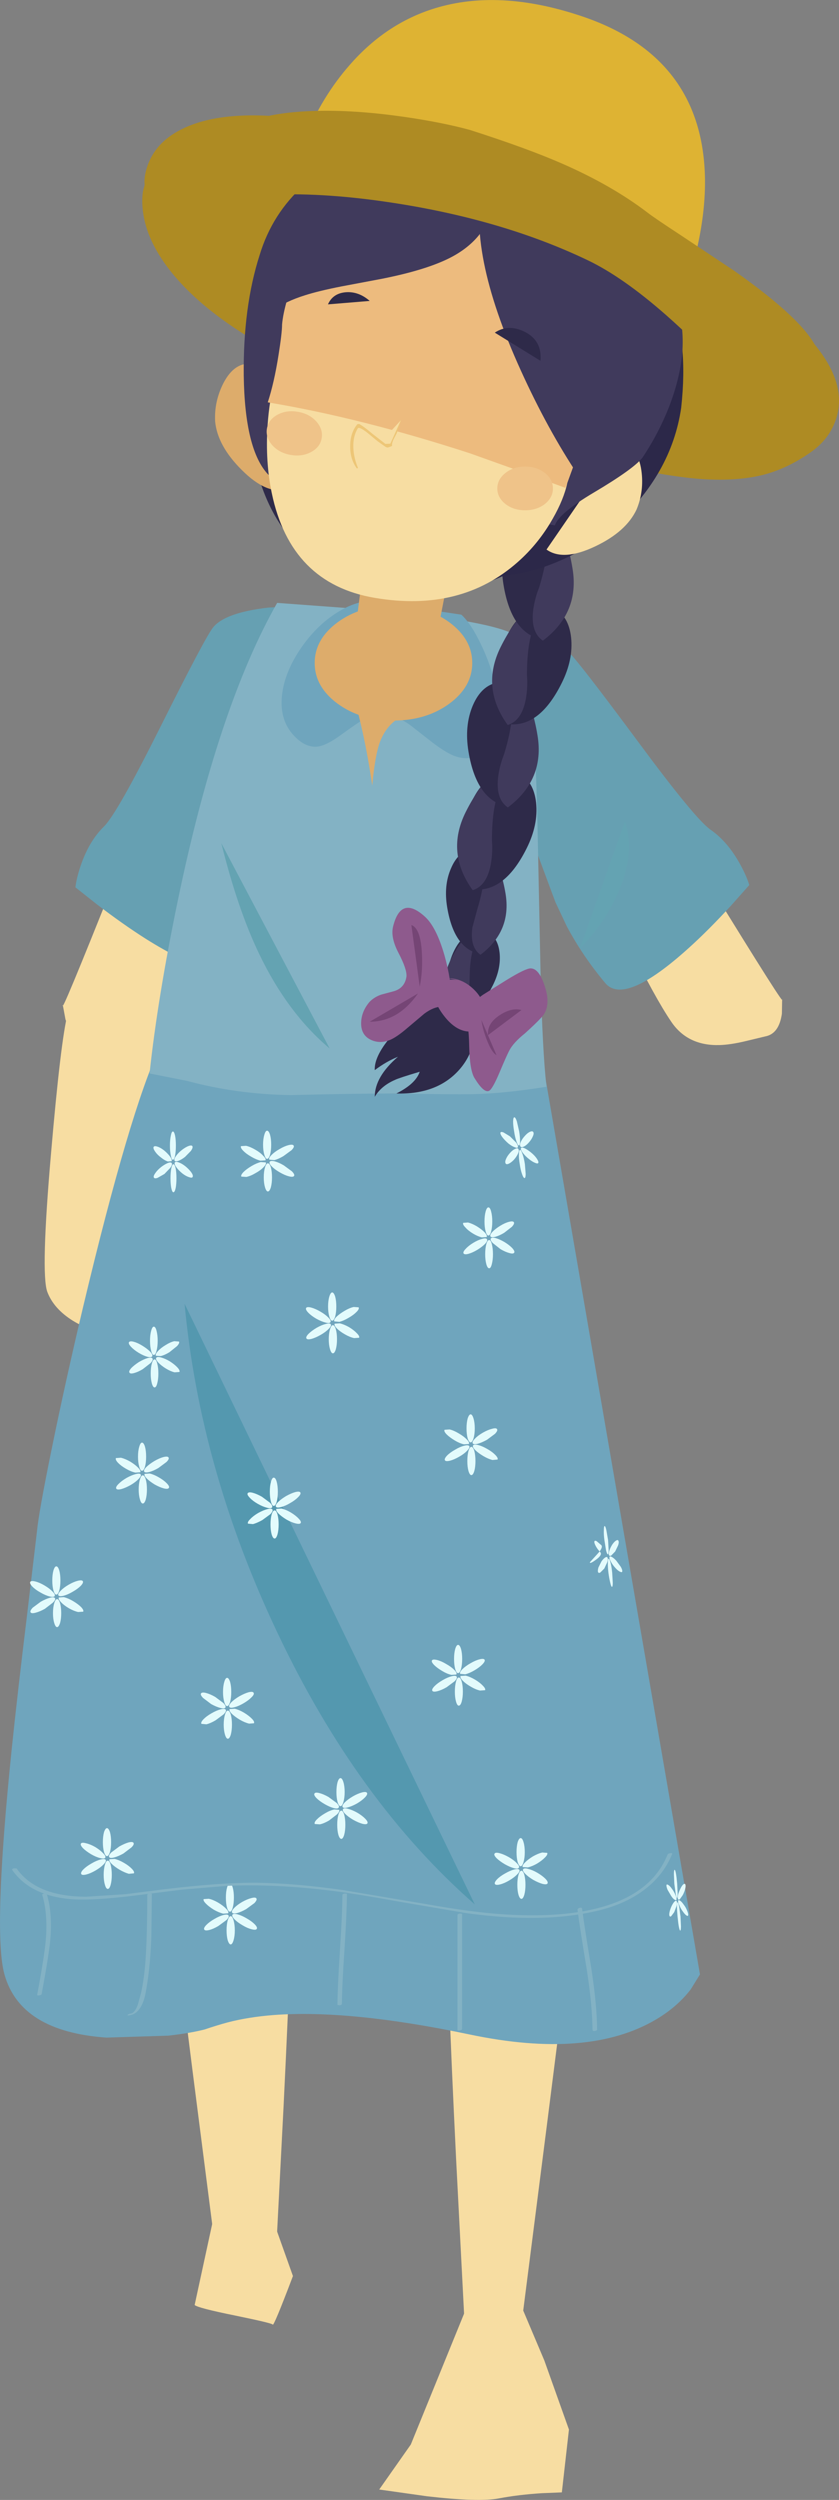 <?xml version="1.0" encoding="UTF-8" standalone="no"?>
<svg xmlns:xlink="http://www.w3.org/1999/xlink" height="1092.0px" width="366.6px" xmlns="http://www.w3.org/2000/svg">
  <rect width="100%" height="100%" fill="#808080" stroke="none"/>
  <g transform="matrix(1.0, 0.0, 0.0, 1.0, -364.9, 307.45)">
    <path d="M488.8 612.8 L484.4 698.2 461.4 693.6 449.1 597.65 Q436.85 500.95 436.85 497.1 L492.1 517.05 Q493.05 525.7 488.8 612.8" fill="#f7dda2" fill-rule="evenodd" stroke="none"/>
    <path d="M482.7 658.1 L492.9 686.75 Q484.35 709.3 484.05 707.95 483.9 707.35 467.85 704.05 451.3 700.7 449.95 699.4 L459.85 653.7 482.7 658.1" fill="#f7dda2" fill-rule="evenodd" stroke="none"/>
    <path d="M560.9 539.95 L616.2 520.0 Q616.2 523.85 603.9 620.55 L591.65 716.5 568.6 721.1 564.2 635.7 Q559.95 548.6 560.9 539.95" fill="#f7dda2" fill-rule="evenodd" stroke="none"/>
    <path d="M568.95 700.05 L588.9 690.9 602.75 723.65 613.5 753.8 610.4 781.25 601.75 781.6 Q591.4 782.25 582.75 783.9 574.1 785.55 551.5 782.95 L530.6 780.0 544.4 760.35 568.95 700.05" fill="#f7dda2" fill-rule="evenodd" stroke="none"/>
    <path d="M629.35 83.2 L623.05 -5.85 665.0 62.9 Q704.75 127.75 706.65 129.35 706.7 128.75 706.75 129.3 L706.65 129.35 706.55 135.35 Q705.3 144.1 699.35 145.25 L690.4 147.4 Q684.05 148.9 679.35 149.05 665.35 149.45 658.2 138.85 651.15 128.5 639.5 104.85 L629.35 83.2" fill="#f7dda2" fill-rule="evenodd" stroke="none"/>
    <path d="M570.25 -24.75 Q578.55 -26.35 588.1 -26.95 607.2 -28.05 613.4 -22.55 617.45 -18.9 643.6 16.4 668.7 50.35 675.4 55.0 682.95 60.25 688.4 70.25 691.1 75.2 692.3 79.15 L684.35 88.1 Q674.65 98.7 665.9 106.6 637.75 132.05 629.35 121.95 619.55 110.25 612.6 97.25 L607.6 86.65 571.1 -11.5 570.25 -24.75" fill="#66a0b2" fill-rule="evenodd" stroke="none"/>
    <path d="M460.45 73.25 L454.15 96.3 Q446.8 121.6 441.65 132.95 436.4 144.65 422.6 146.65 L411.5 146.95 402.3 146.4 Q396.25 146.25 393.5 137.8 L392.4 131.85 Q393.95 130.1 421.95 59.55 L451.3 -15.3 460.45 73.25 M392.4 131.85 L392.25 131.9 Q392.2 131.3 392.4 131.85" fill="#f7dda2" fill-rule="evenodd" stroke="none"/>
    <path d="M500.05 -42.95 L501.45 -29.75 482.45 72.95 479.35 84.3 Q474.7 98.2 467.1 111.4 460.6 122.8 428.55 102.6 418.55 96.25 407.2 87.55 L397.85 80.15 Q398.35 76.0 400.15 70.7 403.8 59.95 410.35 53.55 416.1 47.85 434.95 10.15 454.55 -29.05 457.95 -33.3 463.1 -39.85 482.15 -42.05 L500.05 -42.95" fill="#66a0b2" fill-rule="evenodd" stroke="none"/>
    <path d="M443.9 135.95 L404.65 273.1 Q401.0 272.05 396.8 269.5 388.35 264.25 385.55 256.8 382.65 248.65 387.2 196.35 391.4 147.45 394.45 135.35 395.65 130.5 401.65 126.6 407.6 122.6 415.25 121.55 423.6 120.5 430.8 123.65 439.0 127.3 443.9 135.95" fill="#f7dda2" fill-rule="evenodd" stroke="none"/>
    <path d="M600.8 149.4 L670.75 555.0 666.7 561.55 Q660.8 569.2 651.6 574.65 622.05 592.15 570.2 581.25 517.6 570.2 484.35 572.75 473.45 573.6 464.4 575.95 459.6 577.25 454.3 579.05 448.1 580.65 438.45 581.75 L411.4 582.6 Q373.8 579.95 366.85 555.0 361.75 536.75 370.05 456.3 372.5 432.65 376.75 397.8 L381.05 361.5 Q381.8 353.35 387.45 325.65 393.45 296.2 401.15 263.7 421.6 177.85 434.75 149.85 481.05 162.35 486.05 163.45 515.3 170.2 537.4 170.2 548.0 170.2 556.3 167.55 562.2 165.8 569.85 161.55 579.7 156.05 583.0 154.6 591.25 150.95 600.8 149.4" fill="#6fa5bd" fill-rule="evenodd" stroke="none"/>
    <path d="M486.0 405.5 Q452.25 334.25 445.55 262.05 L572.35 524.4 Q520.95 479.4 486.0 405.5" fill="#5498af" fill-rule="evenodd" stroke="none"/>
    <path d="M486.0 -44.1 L534.1 -40.55 Q583.85 -35.65 592.05 -28.8 598.05 -23.75 599.8 54.9 L601.1 118.05 Q601.95 152.3 603.7 167.25 585.0 170.25 571.3 170.5 562.25 170.65 537.4 170.2 520.3 170.2 492.0 170.9 468.3 170.55 446.65 164.7 L430.25 161.45 Q433.8 128.35 442.55 86.15 460.05 1.65 486.0 -44.1" fill="#83b2c4" fill-rule="evenodd" stroke="none"/>
    <path d="M581.55 -7.2 Q583.9 3.75 582.2 11.35 580.25 20.15 573.1 22.95 568.4 24.7 563.05 22.6 559.2 21.0 553.5 16.6 L544.1 9.25 Q538.65 5.45 534.45 4.75 529.05 4.0 523.05 7.25 521.15 8.3 513.35 13.95 507.7 18.0 504.1 18.6 499.1 19.4 494.4 14.95 486.9 8.0 488.1 -3.6 489.2 -13.95 496.65 -24.7 503.9 -35.1 513.55 -40.7 523.85 -46.7 532.25 -44.1 L566.5 -38.95 Q570.75 -35.0 575.0 -26.1 579.5 -16.85 581.55 -7.2" fill="#6fa5bd" fill-rule="evenodd" stroke="none"/>
    <path d="M502.4 -17.85 Q502.4 -28.25 512.45 -35.65 522.55 -43.0 536.8 -43.0 551.1 -43.0 561.2 -35.65 571.25 -28.25 571.25 -17.85 571.25 -7.45 561.2 -0.05 551.1 7.3 536.8 7.3 522.55 7.3 512.45 -0.05 502.4 -7.45 502.4 -17.85" fill="#ddac6b" fill-rule="evenodd" stroke="none"/>
    <path d="M527.55 35.7 Q524.1 11.55 517.7 -9.1 L545.0 4.0 Q535.0 6.15 530.95 16.55 528.8 22.25 527.55 35.7" fill="#ddac6b" fill-rule="evenodd" stroke="none"/>
    <path d="M439.4 207.25 Q439.4 204.65 439.75 202.9 440.15 201.1 440.65 201.1 441.25 201.1 441.65 202.9 442.0 204.6 442.0 207.25 442.0 209.8 441.65 211.55 441.25 213.35 440.65 213.35 440.15 213.35 439.75 211.55 439.4 209.8 439.4 207.25" fill="#e3fbfc" fill-rule="evenodd" stroke="none"/>
    <path d="M435.4 202.25 Q437.1 201.0 438.4 200.5 439.75 200.05 440.0 200.75 440.25 201.35 439.3 202.7 L436.75 205.35 433.75 207.05 Q432.4 207.55 432.1 206.85 431.85 206.2 432.85 204.85 433.75 203.55 435.4 202.25" fill="#e3fbfc" fill-rule="evenodd" stroke="none"/>
    <path d="M436.65 195.1 Q438.25 196.45 439.2 197.75 440.15 199.1 439.9 199.75 L438.25 199.9 Q436.9 199.5 435.3 198.2 433.65 197.0 432.7 195.6 431.75 194.25 432.0 193.6 432.3 192.95 433.65 193.4 435.0 193.8 436.65 195.1" fill="#e3fbfc" fill-rule="evenodd" stroke="none"/>
    <path d="M441.75 192.95 Q441.75 195.5 441.4 197.35 441.05 199.15 440.45 199.15 439.9 199.15 439.55 197.35 439.15 195.5 439.15 192.95 439.15 190.45 439.55 188.6 439.9 186.8 440.45 186.8 441.0 186.8 441.4 188.6 441.75 190.4 441.75 192.95" fill="#e3fbfc" fill-rule="evenodd" stroke="none"/>
    <path d="M445.75 197.9 Q444.1 199.2 442.75 199.65 441.4 200.1 441.15 199.45 440.85 198.85 441.85 197.45 442.8 196.1 444.4 194.85 446.1 193.55 447.4 193.1 448.75 192.65 449.0 193.3 449.25 193.95 448.3 195.3 L445.75 197.9" fill="#e3fbfc" fill-rule="evenodd" stroke="none"/>
    <path d="M444.55 205.1 Q442.9 203.75 441.95 202.4 441.0 201.1 441.25 200.4 441.55 199.8 442.85 200.25 444.25 200.7 445.85 201.95 447.45 203.25 448.45 204.6 449.4 205.95 449.1 206.6 448.85 207.25 447.55 206.75 446.15 206.35 444.55 205.1" fill="#e3fbfc" fill-rule="evenodd" stroke="none"/>
    <path d="M480.15 206.85 Q480.15 204.3 480.7 202.45 481.25 200.7 481.95 200.7 482.7 200.7 483.25 202.45 483.75 204.3 483.75 206.85 483.75 209.35 483.25 211.2 482.7 213.0 481.95 213.0 481.25 213.0 480.7 211.2 480.15 209.35 480.15 206.85" fill="#e3fbfc" fill-rule="evenodd" stroke="none"/>
    <path d="M474.8 201.9 Q477.0 200.6 478.85 200.15 L481.05 200.3 Q481.4 201.0 480.1 202.35 478.8 203.75 476.6 204.95 474.45 206.25 472.55 206.65 L470.35 206.5 Q470.0 205.85 471.3 204.5 472.6 203.2 474.8 201.9" fill="#e3fbfc" fill-rule="evenodd" stroke="none"/>
    <path d="M476.45 194.75 Q478.65 196.0 479.9 197.4 481.25 198.75 480.9 199.4 L478.7 199.55 Q476.85 199.1 474.65 197.8 472.45 196.55 471.15 195.2 469.85 193.85 470.2 193.2 L472.4 193.05 Q474.25 193.45 476.45 194.75" fill="#e3fbfc" fill-rule="evenodd" stroke="none"/>
    <path d="M483.4 192.6 Q483.4 195.15 482.9 196.95 482.35 198.75 481.6 198.75 480.9 198.75 480.4 196.95 479.85 195.15 479.85 192.6 479.85 190.05 480.4 188.25 480.9 186.45 481.6 186.45 482.35 186.45 482.9 188.25 483.4 190.05 483.4 192.6" fill="#e3fbfc" fill-rule="evenodd" stroke="none"/>
    <path d="M488.75 197.55 Q486.55 198.85 484.8 199.3 L482.6 199.1 Q482.2 198.4 483.5 197.1 484.8 195.75 487.0 194.5 489.2 193.2 491.0 192.75 492.85 192.3 493.2 192.95 493.65 193.55 492.3 194.95 L488.75 197.55" fill="#e3fbfc" fill-rule="evenodd" stroke="none"/>
    <path d="M487.15 204.65 Q484.95 203.4 483.65 202.05 482.35 200.75 482.75 200.05 483.1 199.4 484.95 199.85 486.7 200.3 488.9 201.6 L492.45 204.2 Q493.8 205.6 493.4 206.2 493.0 206.85 491.2 206.4 489.4 205.95 487.15 204.65" fill="#e3fbfc" fill-rule="evenodd" stroke="none"/>
    <path d="M569.1 330.75 Q569.1 328.2 569.6 326.35 570.15 324.55 570.85 324.55 571.6 324.55 572.15 326.35 572.65 328.15 572.65 330.75 572.65 333.3 572.15 335.1 571.6 336.9 570.85 336.9 570.15 336.9 569.6 335.1 569.1 333.3 569.1 330.75" fill="#e3fbfc" fill-rule="evenodd" stroke="none"/>
    <path d="M563.75 325.8 Q565.9 324.5 567.8 324.05 569.55 323.6 569.95 324.25 570.35 324.85 569.0 326.25 567.75 327.6 565.55 328.85 563.3 330.15 561.5 330.6 559.65 331.05 559.3 330.4 558.95 329.75 560.2 328.4 561.5 327.05 563.75 325.8" fill="#e3fbfc" fill-rule="evenodd" stroke="none"/>
    <path d="M565.3 318.65 Q567.55 319.95 568.85 321.3 570.15 322.6 569.8 323.3 L567.65 323.45 Q565.75 323.05 563.6 321.75 561.35 320.4 560.05 319.1 558.75 317.75 559.15 317.1 L561.35 316.95 Q563.15 317.35 565.3 318.65" fill="#e3fbfc" fill-rule="evenodd" stroke="none"/>
    <path d="M572.35 316.5 Q572.35 319.05 571.8 320.85 571.25 322.6 570.55 322.6 569.85 322.6 569.25 320.85 568.75 319.05 568.75 316.5 568.75 313.95 569.25 312.15 569.85 310.35 570.55 310.35 571.25 310.35 571.8 312.15 572.35 313.95 572.35 316.5" fill="#e3fbfc" fill-rule="evenodd" stroke="none"/>
    <path d="M577.7 321.45 Q575.45 322.7 573.65 323.2 571.8 323.65 571.45 323.0 571.1 322.3 572.4 321.0 573.65 319.65 575.9 318.35 578.1 317.1 579.95 316.65 581.75 316.15 582.1 316.85 582.5 317.45 581.2 318.85 L577.7 321.45" fill="#e3fbfc" fill-rule="evenodd" stroke="none"/>
    <path d="M573.8 323.75 Q575.6 324.2 577.85 325.5 580.05 326.75 581.35 328.1 582.65 329.45 582.3 330.1 L580.1 330.3 Q578.25 329.85 576.05 328.55 573.85 327.25 572.55 325.95 571.25 324.6 571.6 323.95 572.0 323.3 573.8 323.75" fill="#e3fbfc" fill-rule="evenodd" stroke="none"/>
    <path d="M576.9 240.4 Q576.9 237.85 577.4 236.0 577.9 234.2 578.65 234.2 579.35 234.2 579.8 236.0 580.3 237.85 580.3 240.4 580.3 242.9 579.8 244.75 579.35 246.55 578.65 246.55 577.9 246.55 577.4 244.75 576.9 242.95 576.9 240.4" fill="#e3fbfc" fill-rule="evenodd" stroke="none"/>
    <path d="M575.6 233.7 Q577.35 233.2 577.7 233.9 578.1 234.5 576.85 235.9 575.55 237.2 573.45 238.5 571.35 239.75 569.55 240.25 567.85 240.7 567.45 240.05 567.1 239.35 568.4 238.05 569.6 236.7 571.75 235.4 573.85 234.15 575.6 233.7" fill="#e3fbfc" fill-rule="evenodd" stroke="none"/>
    <path d="M576.7 230.9 Q577.9 232.25 577.55 232.9 L575.45 233.05 Q573.7 232.65 571.6 231.4 569.45 230.1 568.25 228.7 566.95 227.4 567.3 226.7 L569.4 226.55 Q571.2 227.0 573.3 228.25 575.45 229.6 576.7 230.9" fill="#e3fbfc" fill-rule="evenodd" stroke="none"/>
    <path d="M580.0 226.1 Q580.0 228.65 579.5 230.45 579.05 232.25 578.3 232.25 577.6 232.25 577.1 230.45 576.6 228.65 576.6 226.1 576.6 223.55 577.1 221.75 577.6 219.95 578.3 219.95 579.05 219.95 579.5 221.75 580.0 223.6 580.0 226.1" fill="#e3fbfc" fill-rule="evenodd" stroke="none"/>
    <path d="M585.2 231.05 Q583.05 232.35 581.3 232.8 579.55 233.25 579.2 232.6 578.85 231.95 580.1 230.6 581.35 229.3 583.45 228.0 585.55 226.7 587.35 226.25 589.05 225.8 589.45 226.45 589.8 227.1 588.55 228.45 L585.2 231.05" fill="#e3fbfc" fill-rule="evenodd" stroke="none"/>
    <path d="M583.6 238.2 L580.25 235.55 Q579.0 234.25 579.35 233.6 579.7 232.9 581.45 233.35 583.2 233.85 585.35 235.1 587.45 236.4 588.7 237.7 589.95 239.1 589.6 239.7 589.2 240.4 587.5 239.9 585.75 239.45 583.6 238.2" fill="#e3fbfc" fill-rule="evenodd" stroke="none"/>
    <path d="M592.0 201.05 Q591.55 198.45 591.65 196.65 591.7 194.85 592.15 194.85 592.6 194.85 593.2 196.65 593.85 198.4 594.25 201.05 L594.6 205.4 Q594.55 207.15 594.1 207.15 593.6 207.15 593.0 205.4 592.35 203.55 592.0 201.05" fill="#e3fbfc" fill-rule="evenodd" stroke="none"/>
    <path d="M587.85 196.05 Q589.0 194.8 590.1 194.35 591.15 193.85 591.45 194.55 591.85 195.15 591.2 196.55 590.6 197.85 589.45 199.15 588.25 200.4 587.15 200.9 586.1 201.35 585.8 200.7 585.45 200.0 586.05 198.7 586.65 197.35 587.85 196.05" fill="#e3fbfc" fill-rule="evenodd" stroke="none"/>
    <path d="M587.7 188.9 L590.35 191.55 Q591.35 192.9 591.2 193.55 591.1 194.2 589.9 193.7 588.65 193.3 587.05 192.05 585.5 190.7 584.45 189.35 583.45 188.05 583.55 187.35 583.7 186.75 584.9 187.2 L587.7 188.9" fill="#e3fbfc" fill-rule="evenodd" stroke="none"/>
    <path d="M591.75 186.75 Q592.15 189.25 592.15 191.1 592.1 192.9 591.65 192.9 591.15 192.9 590.55 191.1 589.9 189.25 589.55 186.75 589.1 184.25 589.1 182.4 589.15 180.6 589.65 180.6 590.15 180.6 590.75 182.4 L591.75 186.75" fill="#e3fbfc" fill-rule="evenodd" stroke="none"/>
    <path d="M595.9 191.7 Q594.75 193.0 593.65 193.45 592.6 193.9 592.25 193.25 591.9 192.6 592.5 191.25 593.1 189.95 594.3 188.65 595.45 187.35 596.55 186.9 597.6 186.45 597.95 187.1 598.3 187.75 597.65 189.1 597.05 190.45 595.9 191.7" fill="#e3fbfc" fill-rule="evenodd" stroke="none"/>
    <path d="M596.05 198.85 Q594.45 197.6 593.4 196.2 592.4 194.9 592.5 194.25 592.6 193.55 593.85 194.0 595.05 194.5 596.65 195.75 598.25 197.0 599.25 198.35 600.25 199.75 600.15 200.35 600.05 201.05 598.85 200.55 597.6 200.1 596.05 198.85" fill="#e3fbfc" fill-rule="evenodd" stroke="none"/>
    <path d="M630.75 379.55 Q630.45 377.0 630.5 375.2 630.5 373.45 630.85 373.45 631.25 373.45 631.7 375.2 632.15 377.05 632.4 379.55 L632.65 383.9 Q632.65 385.7 632.3 385.7 631.95 385.7 631.55 383.9 631.1 382.15 630.75 379.55" fill="#e3fbfc" fill-rule="evenodd" stroke="none"/>
    <path d="M627.7 374.6 Q628.55 373.35 629.4 372.85 630.2 372.4 630.4 373.05 630.65 373.7 630.2 375.05 L628.95 377.7 627.25 379.4 Q626.45 379.9 626.2 379.2 626.0 378.55 626.4 377.2 L627.7 374.6" fill="#e3fbfc" fill-rule="evenodd" stroke="none"/>
    <path d="M626.9 370.25 Q625.9 369.15 625.25 367.95 624.5 366.55 624.6 365.95 624.7 365.3 625.6 365.75 L627.65 367.5 Q628.35 368.25 626.9 370.25 L627.2 370.55 Q628.2 371.7 625.45 373.75 622.55 375.9 622.65 374.95 L625.75 371.55 626.9 370.25" fill="#e3fbfc" fill-rule="evenodd" stroke="none"/>
    <path d="M628.75 360.95 Q628.75 359.15 629.1 359.15 629.45 359.15 629.85 360.95 L630.6 365.3 630.85 369.7 Q630.85 371.5 630.5 371.5 630.15 371.5 629.7 369.7 L629.0 365.3 Q628.65 362.8 628.75 360.95" fill="#e3fbfc" fill-rule="evenodd" stroke="none"/>
    <path d="M633.7 370.25 L632.0 372.0 Q631.25 372.45 631.0 371.8 630.75 371.2 631.2 369.8 631.65 368.45 632.45 367.2 633.35 365.9 634.15 365.45 634.95 365.0 635.15 365.65 635.45 366.3 634.95 367.65 L633.7 370.25" fill="#e3fbfc" fill-rule="evenodd" stroke="none"/>
    <path d="M633.75 377.4 Q632.55 376.1 631.85 374.75 631.1 373.45 631.2 372.75 631.3 372.15 632.15 372.6 633.05 373.05 634.2 374.3 L636.15 376.95 Q636.9 378.3 636.8 378.95 636.7 379.55 635.85 379.1 634.9 378.7 633.75 377.4" fill="#e3fbfc" fill-rule="evenodd" stroke="none"/>
    <path d="M512.25 489.6 Q512.25 487.05 512.75 485.25 513.3 483.45 514.05 483.45 514.75 483.45 515.3 485.25 515.8 487.05 515.8 489.6 515.8 492.15 515.3 494.0 514.75 495.8 514.05 495.8 513.3 495.8 512.75 494.0 512.25 492.2 512.25 489.6" fill="#e3fbfc" fill-rule="evenodd" stroke="none"/>
    <path d="M506.9 484.65 Q509.05 483.35 510.95 482.95 L513.1 483.1 Q513.45 483.75 512.15 485.1 L508.7 487.75 Q506.5 489.05 504.65 489.45 L502.45 489.3 Q502.05 488.6 503.35 487.3 504.65 485.95 506.9 484.65" fill="#e3fbfc" fill-rule="evenodd" stroke="none"/>
    <path d="M508.45 477.5 L512.0 480.1 Q513.35 481.5 512.9 482.1 512.55 482.8 510.75 482.35 508.9 481.85 506.75 480.6 504.5 479.3 503.2 478.0 501.9 476.65 502.3 476.0 502.65 475.3 504.5 475.8 506.25 476.25 508.45 477.5" fill="#e3fbfc" fill-rule="evenodd" stroke="none"/>
    <path d="M515.5 475.35 Q515.5 477.85 514.95 479.7 514.4 481.5 513.7 481.5 512.95 481.5 512.4 479.7 511.9 477.85 511.9 475.35 511.9 472.8 512.4 471.0 512.95 469.25 513.7 469.25 514.4 469.25 514.95 471.0 515.5 472.8 515.5 475.35" fill="#e3fbfc" fill-rule="evenodd" stroke="none"/>
    <path d="M520.85 480.35 Q518.6 481.6 516.8 482.05 514.95 482.55 514.6 481.85 514.25 481.2 515.55 479.85 516.85 478.55 519.05 477.25 521.2 476.0 523.1 475.5 524.9 475.05 525.25 475.7 525.65 476.35 524.35 477.7 523.05 479.05 520.85 480.35" fill="#e3fbfc" fill-rule="evenodd" stroke="none"/>
    <path d="M519.2 487.45 Q517.0 486.15 515.7 484.85 514.4 483.5 514.75 482.85 515.1 482.15 516.95 482.65 518.75 483.1 521.0 484.35 523.2 485.65 524.5 487.0 525.8 488.35 525.45 489.0 525.1 489.65 523.25 489.2 521.45 488.7 519.2 487.45" fill="#e3fbfc" fill-rule="evenodd" stroke="none"/>
    <path d="M563.65 431.45 Q563.65 428.9 564.15 427.1 564.65 425.3 565.35 425.3 566.15 425.3 566.65 427.1 567.15 428.9 567.15 431.45 567.15 434.0 566.65 435.8 566.15 437.6 565.35 437.6 564.65 437.6 564.15 435.8 563.65 434.0 563.65 431.45" fill="#e3fbfc" fill-rule="evenodd" stroke="none"/>
    <path d="M558.25 426.5 Q560.45 425.2 562.3 424.75 564.1 424.3 564.45 424.95 564.85 425.6 563.55 426.95 L560.05 429.55 Q557.8 430.85 556.0 431.3 554.15 431.75 553.8 431.1 553.45 430.45 554.75 429.1 556.0 427.8 558.25 426.5" fill="#e3fbfc" fill-rule="evenodd" stroke="none"/>
    <path d="M559.85 419.4 Q562.1 420.65 563.4 422.0 564.7 423.3 564.3 424.0 L562.15 424.15 Q560.25 423.75 558.1 422.45 555.9 421.15 554.6 419.85 553.25 418.45 553.65 417.85 554.0 417.2 555.85 417.65 557.7 418.1 559.85 419.4" fill="#e3fbfc" fill-rule="evenodd" stroke="none"/>
    <path d="M566.85 417.2 Q566.85 419.75 566.35 421.6 565.8 423.4 565.05 423.4 564.35 423.4 563.8 421.6 563.3 419.75 563.3 417.2 563.3 414.7 563.8 412.85 564.35 411.05 565.05 411.05 565.8 411.05 566.35 412.85 566.85 414.7 566.85 417.2" fill="#e3fbfc" fill-rule="evenodd" stroke="none"/>
    <path d="M574.5 417.35 Q576.25 416.9 576.65 417.55 577.0 418.2 575.7 419.55 574.45 420.85 572.25 422.15 570.05 423.45 568.2 423.9 L566.0 423.7 Q565.6 423.05 566.9 421.7 568.25 420.35 570.45 419.1 572.65 417.8 574.5 417.35" fill="#e3fbfc" fill-rule="evenodd" stroke="none"/>
    <path d="M575.85 428.85 Q577.2 430.2 576.85 430.85 L574.65 431.0 Q572.8 430.6 570.6 429.3 568.4 428.05 567.05 426.65 565.8 425.3 566.15 424.65 L568.35 424.5 Q570.2 424.9 572.4 426.2 574.6 427.5 575.85 428.85" fill="#e3fbfc" fill-rule="evenodd" stroke="none"/>
    <path d="M425.5 343.15 Q425.5 340.6 426.05 338.8 426.55 337.0 427.3 337.0 428.05 337.0 428.6 338.8 429.1 340.6 429.1 343.15 429.1 345.65 428.6 347.5 428.05 349.3 427.3 349.3 426.55 349.3 426.05 347.5 425.5 345.7 425.5 343.15" fill="#e3fbfc" fill-rule="evenodd" stroke="none"/>
    <path d="M420.15 338.15 Q422.4 336.9 424.2 336.45 426.05 335.95 426.4 336.65 426.75 337.25 425.4 338.65 424.15 339.95 421.95 341.25 419.7 342.5 417.9 343.0 416.05 343.45 415.7 342.8 415.35 342.1 416.65 340.8 417.95 339.45 420.15 338.15" fill="#e3fbfc" fill-rule="evenodd" stroke="none"/>
    <path d="M421.8 331.0 Q424.0 332.35 425.25 333.65 426.55 335.0 426.2 335.65 L424.05 335.8 Q422.15 335.4 420.0 334.15 417.8 332.9 416.45 331.5 415.2 330.15 415.55 329.45 L417.75 329.3 Q419.6 329.75 421.8 331.0" fill="#e3fbfc" fill-rule="evenodd" stroke="none"/>
    <path d="M428.75 328.85 Q428.75 331.45 428.25 333.2 427.7 335.0 426.95 335.0 426.25 335.05 425.75 333.25 425.2 331.4 425.2 328.85 425.2 326.3 425.75 324.5 426.25 322.7 426.95 322.7 427.7 322.7 428.25 324.5 428.75 326.3 428.75 328.85" fill="#e3fbfc" fill-rule="evenodd" stroke="none"/>
    <path d="M434.1 333.8 Q431.85 335.1 430.1 335.55 428.25 336.0 427.9 335.35 427.5 334.75 428.85 333.35 430.2 332.05 432.35 330.75 434.6 329.45 436.35 329.0 438.2 328.55 438.55 329.2 438.95 329.9 437.6 331.2 L434.1 333.8" fill="#e3fbfc" fill-rule="evenodd" stroke="none"/>
    <path d="M432.5 341.0 Q430.3 339.65 429.0 338.35 427.7 337.0 428.1 336.35 L430.3 336.2 Q432.1 336.6 434.25 337.85 436.45 339.1 437.8 340.5 439.1 341.85 438.7 342.45 438.35 343.15 436.5 342.7 434.75 342.25 432.5 341.0" fill="#e3fbfc" fill-rule="evenodd" stroke="none"/>
    <path d="M508.55 277.55 Q508.55 275.05 509.1 273.2 509.65 271.4 510.35 271.4 511.1 271.4 511.65 273.2 512.15 275.05 512.15 277.55 512.15 280.05 511.65 281.9 511.1 283.7 510.35 283.7 509.65 283.7 509.1 281.9 508.55 280.05 508.55 277.55" fill="#e3fbfc" fill-rule="evenodd" stroke="none"/>
    <path d="M503.25 272.55 Q505.45 271.3 507.3 270.85 509.1 270.35 509.45 271.05 509.85 271.7 508.5 273.05 507.25 274.35 505.0 275.65 502.8 276.9 501.0 277.4 499.15 277.85 498.8 277.2 498.4 276.55 499.7 275.2 501.05 273.85 503.25 272.55" fill="#e3fbfc" fill-rule="evenodd" stroke="none"/>
    <path d="M504.85 265.45 Q507.1 266.75 508.35 268.05 509.7 269.4 509.3 270.05 508.95 270.75 507.1 270.25 505.3 269.8 503.05 268.55 500.85 267.25 499.55 265.9 498.3 264.55 498.65 263.9 499.0 263.25 500.85 263.7 502.7 264.2 504.85 265.45" fill="#e3fbfc" fill-rule="evenodd" stroke="none"/>
    <path d="M508.8 258.9 Q509.35 257.1 510.05 257.1 510.75 257.1 511.35 258.9 511.85 260.75 511.85 263.25 511.85 265.8 511.35 267.65 510.75 269.45 510.05 269.45 509.35 269.45 508.8 267.65 508.25 265.8 508.25 263.25 508.25 260.75 508.8 258.9" fill="#e3fbfc" fill-rule="evenodd" stroke="none"/>
    <path d="M517.2 268.2 Q515.0 269.5 513.2 269.95 L511.0 269.75 Q510.55 269.15 511.9 267.75 513.25 266.45 515.45 265.15 517.6 263.85 519.45 263.45 L521.6 263.6 Q522.0 264.3 520.7 265.6 519.4 266.95 517.2 268.2" fill="#e3fbfc" fill-rule="evenodd" stroke="none"/>
    <path d="M515.6 275.4 Q513.4 274.15 512.05 272.8 510.75 271.4 511.15 270.75 L513.35 270.6 Q515.15 271.0 517.4 272.25 519.6 273.6 520.85 274.95 522.15 276.25 521.8 276.9 L519.65 277.05 Q517.75 276.65 515.6 275.4" fill="#e3fbfc" fill-rule="evenodd" stroke="none"/>
    <path d="M483.1 358.45 Q483.1 355.9 483.6 354.1 484.15 352.3 484.9 352.3 485.6 352.3 486.15 354.1 486.65 355.9 486.65 358.45 486.65 360.95 486.15 362.8 485.6 364.6 484.9 364.6 484.15 364.6 483.6 362.8 483.1 360.95 483.1 358.45" fill="#e3fbfc" fill-rule="evenodd" stroke="none"/>
    <path d="M477.7 353.45 Q479.95 352.2 481.75 351.75 483.6 351.25 483.95 351.95 484.3 352.55 483.05 353.95 L479.5 356.55 Q477.25 357.8 475.45 358.3 L473.25 358.1 Q472.9 357.4 474.25 356.1 475.5 354.75 477.7 353.45" fill="#e3fbfc" fill-rule="evenodd" stroke="none"/>
    <path d="M479.35 346.35 L482.85 348.95 Q484.15 350.3 483.8 350.95 483.45 351.65 481.6 351.15 479.75 350.7 477.55 349.45 475.35 348.2 474.05 346.8 472.75 345.45 473.1 344.85 473.5 344.15 475.3 344.6 477.15 345.1 479.35 346.35" fill="#e3fbfc" fill-rule="evenodd" stroke="none"/>
    <path d="M486.3 344.15 Q486.3 346.75 485.8 348.55 485.3 350.35 484.5 350.35 483.8 350.35 483.3 348.55 482.8 346.7 482.8 344.15 482.8 341.6 483.3 339.8 483.8 338.0 484.5 338.0 485.3 338.0 485.8 339.8 486.3 341.6 486.3 344.15" fill="#e3fbfc" fill-rule="evenodd" stroke="none"/>
    <path d="M493.95 344.3 Q495.8 343.85 496.15 344.5 496.5 345.2 495.2 346.5 493.9 347.85 491.7 349.1 489.55 350.4 487.65 350.85 485.85 351.35 485.45 350.65 485.1 350.05 486.4 348.65 487.75 347.35 489.9 346.05 492.15 344.8 493.95 344.3" fill="#e3fbfc" fill-rule="evenodd" stroke="none"/>
    <path d="M491.85 353.15 Q494.1 354.5 495.35 355.85 496.65 357.15 496.3 357.8 495.95 358.45 494.1 358.0 492.25 357.55 490.05 356.3 487.85 354.95 486.55 353.65 485.3 352.3 485.65 351.65 L487.85 351.5 Q489.7 351.9 491.85 353.15" fill="#e3fbfc" fill-rule="evenodd" stroke="none"/>
    <path d="M430.75 292.5 Q430.75 289.95 431.25 288.15 431.75 286.35 432.45 286.35 433.15 286.35 433.6 288.15 434.1 289.95 434.1 292.5 434.1 295.0 433.6 296.85 433.15 298.6 432.45 298.6 431.75 298.6 431.25 296.85 430.75 295.0 430.75 292.5" fill="#e3fbfc" fill-rule="evenodd" stroke="none"/>
    <path d="M425.6 287.5 Q427.75 286.25 429.45 285.75 431.2 285.3 431.55 286.0 431.9 286.65 430.7 287.95 L427.3 290.6 Q425.25 291.85 423.55 292.3 421.8 292.8 421.45 292.1 421.05 291.5 422.3 290.1 423.6 288.8 425.6 287.5" fill="#e3fbfc" fill-rule="evenodd" stroke="none"/>
    <path d="M427.15 280.4 Q429.25 281.7 430.55 283.0 431.75 284.35 431.4 285.0 431.05 285.65 429.3 285.2 427.6 284.75 425.45 283.45 423.4 282.2 422.15 280.85 420.9 279.5 421.25 278.85 421.65 278.2 423.35 278.65 425.05 279.1 427.15 280.4" fill="#e3fbfc" fill-rule="evenodd" stroke="none"/>
    <path d="M433.8 278.2 Q433.8 280.75 433.3 282.6 432.85 284.4 432.1 284.4 431.4 284.4 430.95 282.6 430.45 280.75 430.45 278.2 430.45 275.7 430.95 273.85 431.45 272.05 432.1 272.05 432.85 272.05 433.3 273.85 433.8 275.7 433.8 278.2" fill="#e3fbfc" fill-rule="evenodd" stroke="none"/>
    <path d="M438.95 283.2 Q436.85 284.5 435.1 284.9 L433.0 284.75 Q432.65 284.1 433.9 282.75 435.15 281.35 437.25 280.1 439.3 278.8 441.05 278.4 L443.1 278.55 Q443.5 279.2 442.25 280.55 L438.95 283.2" fill="#e3fbfc" fill-rule="evenodd" stroke="none"/>
    <path d="M437.4 290.35 Q435.3 289.05 434.05 287.7 432.8 286.35 433.15 285.7 433.5 285.05 435.25 285.5 437.0 285.95 439.1 287.2 441.2 288.55 442.4 289.85 443.65 291.2 443.3 291.85 L441.2 292.0 Q439.45 291.6 437.4 290.35" fill="#e3fbfc" fill-rule="evenodd" stroke="none"/>
    <path d="M388.05 397.2 Q388.05 394.65 388.6 392.85 389.15 391.05 389.85 391.05 390.55 391.05 391.15 392.85 391.65 394.65 391.65 397.2 391.65 399.7 391.15 401.5 390.55 403.3 389.85 403.3 389.15 403.3 388.6 401.5 388.05 399.7 388.05 397.2" fill="#e3fbfc" fill-rule="evenodd" stroke="none"/>
    <path d="M382.7 392.2 Q384.95 390.95 386.75 390.45 388.6 390.0 388.95 390.7 389.3 391.35 387.95 392.65 L384.5 395.3 Q382.25 396.55 380.45 397.0 378.6 397.5 378.25 396.8 377.9 396.2 379.2 394.8 L382.7 392.2" fill="#e3fbfc" fill-rule="evenodd" stroke="none"/>
    <path d="M384.35 385.1 Q386.55 386.4 387.8 387.7 389.15 389.05 388.8 389.7 388.4 390.35 386.6 389.9 384.75 389.45 382.55 388.15 380.35 386.95 379.0 385.55 377.75 384.2 378.1 383.55 378.5 382.9 380.3 383.35 382.15 383.8 384.35 385.1" fill="#e3fbfc" fill-rule="evenodd" stroke="none"/>
    <path d="M391.3 382.9 Q391.3 385.5 390.8 387.3 390.25 389.1 389.5 389.1 388.8 389.1 388.25 387.3 387.75 385.45 387.75 382.9 387.75 380.35 388.25 378.55 388.8 376.75 389.5 376.75 390.25 376.75 390.8 378.55 391.3 380.35 391.3 382.9" fill="#e3fbfc" fill-rule="evenodd" stroke="none"/>
    <path d="M396.65 387.85 Q394.45 389.15 392.6 389.6 390.85 390.05 390.4 389.4 390.05 388.8 391.4 387.4 392.7 386.05 394.85 384.8 397.1 383.5 398.9 383.05 400.75 382.6 401.1 383.25 401.45 383.9 400.2 385.25 398.85 386.6 396.65 387.85" fill="#e3fbfc" fill-rule="evenodd" stroke="none"/>
    <path d="M395.0 395.05 Q392.8 393.75 391.55 392.4 390.25 391.05 390.6 390.35 L392.8 390.2 Q394.65 390.65 396.8 391.9 399.05 393.25 400.35 394.55 401.6 395.9 401.25 396.55 L399.05 396.7 Q397.2 396.3 395.0 395.05" fill="#e3fbfc" fill-rule="evenodd" stroke="none"/>
    <path d="M462.65 445.9 Q462.65 443.35 463.2 441.55 463.75 439.75 464.45 439.75 465.2 439.75 465.75 441.55 466.25 443.35 466.25 445.9 466.25 448.4 465.75 450.25 465.2 452.05 464.45 452.05 463.75 452.05 463.2 450.25 462.65 448.4 462.65 445.9" fill="#e3fbfc" fill-rule="evenodd" stroke="none"/>
    <path d="M457.3 440.95 Q459.55 439.65 461.35 439.2 463.2 438.75 463.55 439.4 463.95 440.0 462.6 441.4 L459.1 444.0 Q456.9 445.3 455.1 445.75 L452.9 445.55 Q452.55 444.85 453.8 443.55 455.1 442.2 457.3 440.95" fill="#e3fbfc" fill-rule="evenodd" stroke="none"/>
    <path d="M458.95 433.8 L462.45 436.4 Q463.75 437.75 463.4 438.4 463.05 439.1 461.2 438.6 459.4 438.15 457.15 436.9 L453.65 434.25 Q452.35 432.9 452.7 432.3 453.1 431.6 454.9 432.05 456.8 432.55 458.95 433.8" fill="#e3fbfc" fill-rule="evenodd" stroke="none"/>
    <path d="M465.95 431.6 Q465.95 434.15 465.45 436.0 464.85 437.8 464.15 437.8 463.4 437.8 462.9 436.0 462.35 434.2 462.35 431.6 462.35 429.05 462.9 427.25 463.4 425.45 464.15 425.45 464.85 425.45 465.45 427.25 465.95 429.1 465.95 431.6" fill="#e3fbfc" fill-rule="evenodd" stroke="none"/>
    <path d="M471.25 436.6 Q469.1 437.85 467.3 438.3 465.45 438.8 465.1 438.1 464.7 437.5 466.0 436.1 467.3 434.8 469.5 433.5 471.75 432.25 473.5 431.75 475.35 431.3 475.7 431.95 476.15 432.65 474.8 433.95 473.5 435.3 471.25 436.6" fill="#e3fbfc" fill-rule="evenodd" stroke="none"/>
    <path d="M469.7 443.75 Q467.45 442.4 466.15 441.1 464.85 439.75 465.25 439.1 L467.45 438.95 Q469.25 439.35 471.4 440.6 473.65 441.95 474.95 443.3 476.25 444.6 475.85 445.3 L473.75 445.45 Q471.85 445.0 469.7 443.75" fill="#e3fbfc" fill-rule="evenodd" stroke="none"/>
    <path d="M463.9 535.75 Q463.9 533.2 464.4 531.35 465.0 529.55 465.7 529.55 466.4 529.55 466.95 531.35 467.5 533.2 467.5 535.75 467.5 538.25 466.95 540.1 466.4 541.9 465.7 541.9 465.0 541.9 464.4 540.1 463.9 538.25 463.9 535.75" fill="#e3fbfc" fill-rule="evenodd" stroke="none"/>
    <path d="M458.55 530.8 Q460.75 529.5 462.55 529.05 464.4 528.6 464.75 529.25 465.2 529.85 463.85 531.25 L460.3 533.85 Q458.1 535.15 456.35 535.6 454.5 536.05 454.15 535.4 453.75 534.75 455.05 533.4 456.35 532.05 458.55 530.8" fill="#e3fbfc" fill-rule="evenodd" stroke="none"/>
    <path d="M460.15 523.6 Q462.35 524.9 463.7 526.3 465.0 527.6 464.6 528.3 L462.4 528.45 Q460.55 528.0 458.35 526.75 456.15 525.4 454.9 524.1 453.55 522.75 453.9 522.1 L456.1 521.95 Q458.0 522.35 460.15 523.6" fill="#e3fbfc" fill-rule="evenodd" stroke="none"/>
    <path d="M467.1 521.45 Q467.1 524.05 466.6 525.8 466.1 527.6 465.4 527.6 464.6 527.6 464.1 525.8 463.6 524.1 463.6 521.45 463.6 518.9 464.1 517.1 464.6 515.35 465.4 515.35 466.1 515.35 466.6 517.1 467.1 518.9 467.1 521.45" fill="#e3fbfc" fill-rule="evenodd" stroke="none"/>
    <path d="M472.5 526.45 Q470.3 527.7 468.5 528.2 466.65 528.65 466.3 527.95 465.95 527.3 467.25 525.95 468.5 524.65 470.7 523.35 472.95 522.1 474.75 521.65 476.6 521.15 476.95 521.85 477.35 522.45 476.05 523.85 L472.5 526.45" fill="#e3fbfc" fill-rule="evenodd" stroke="none"/>
    <path d="M470.9 533.55 Q468.65 532.25 467.4 530.95 466.1 529.6 466.45 528.95 466.8 528.3 468.65 528.75 470.45 529.2 472.65 530.5 474.85 531.75 476.2 533.1 477.5 534.45 477.1 535.1 476.75 535.75 474.95 535.3 473.05 534.85 470.9 533.55" fill="#e3fbfc" fill-rule="evenodd" stroke="none"/>
    <path d="M410.2 511.5 Q410.2 508.9 410.75 507.1 411.25 505.3 412.0 505.3 412.75 505.3 413.25 507.1 413.75 508.95 413.75 511.5 413.75 514.05 413.25 515.85 412.75 517.65 412.0 517.65 411.25 517.65 410.75 515.85 410.2 514.05 410.2 511.5" fill="#e3fbfc" fill-rule="evenodd" stroke="none"/>
    <path d="M406.65 509.6 Q404.4 510.9 402.6 511.35 400.75 511.8 400.4 511.15 400.05 510.45 401.3 509.15 402.65 507.8 404.85 506.55 407.05 505.25 408.9 504.8 410.75 504.35 411.1 505.0 411.45 505.6 410.1 507.0 408.85 508.3 406.65 509.6" fill="#e3fbfc" fill-rule="evenodd" stroke="none"/>
    <path d="M404.7 502.5 Q402.45 501.15 401.15 499.85 399.9 498.5 400.25 497.85 400.65 497.2 402.45 497.7 404.3 498.1 406.5 499.35 408.7 500.7 409.95 502.05 411.25 503.35 410.9 504.0 410.55 504.65 408.75 504.2 406.85 503.75 404.7 502.5" fill="#e3fbfc" fill-rule="evenodd" stroke="none"/>
    <path d="M413.45 497.2 Q413.45 499.75 412.95 501.55 412.35 503.35 411.65 503.35 410.95 503.35 410.35 501.55 409.85 499.75 409.85 497.2 409.85 494.7 410.35 492.85 410.95 491.1 411.65 491.1 412.35 491.1 412.95 492.85 413.45 494.7 413.45 497.2" fill="#e3fbfc" fill-rule="evenodd" stroke="none"/>
    <path d="M418.8 502.2 Q416.55 503.45 414.8 503.9 412.95 504.4 412.6 503.7 412.2 503.1 413.55 501.7 L417.05 499.1 Q419.3 497.85 421.05 497.35 422.9 496.9 423.25 497.55 423.65 498.25 422.3 499.55 L418.8 502.2" fill="#e3fbfc" fill-rule="evenodd" stroke="none"/>
    <path d="M417.2 509.3 Q415.0 508.0 413.7 506.7 412.35 505.35 412.75 504.7 L414.95 504.55 Q416.8 504.95 418.95 506.2 421.15 507.45 422.5 508.85 423.8 510.2 423.4 510.85 L421.2 511.05 Q419.4 510.55 417.2 509.3" fill="#e3fbfc" fill-rule="evenodd" stroke="none"/>
    <path d="M591.45 511.5 Q592.0 509.7 592.75 509.7 593.45 509.7 594.0 511.5 594.5 513.3 594.5 515.85 594.5 518.4 594.0 520.2 593.45 522.0 592.75 522.0 592.0 522.0 591.45 520.2 590.95 518.45 590.95 515.85 590.95 513.3 591.45 511.5" fill="#e3fbfc" fill-rule="evenodd" stroke="none"/>
    <path d="M585.6 510.9 Q587.85 509.6 589.65 509.15 591.45 508.7 591.85 509.35 592.2 510.0 590.85 511.35 589.6 512.65 587.4 513.95 585.2 515.25 583.35 515.7 581.55 516.15 581.15 515.5 580.8 514.85 582.05 513.5 583.4 512.1 585.6 510.9" fill="#e3fbfc" fill-rule="evenodd" stroke="none"/>
    <path d="M587.2 503.75 Q589.45 505.05 590.7 506.4 592.0 507.7 591.65 508.35 591.25 509.05 589.5 508.6 587.65 508.1 585.45 506.85 583.25 505.55 581.9 504.25 580.55 502.85 581.0 502.25 581.35 501.55 583.2 502.05 584.95 502.5 587.2 503.75" fill="#e3fbfc" fill-rule="evenodd" stroke="none"/>
    <path d="M594.2 501.6 Q594.2 504.1 593.65 505.95 593.1 507.75 592.4 507.75 591.7 507.75 591.1 505.95 590.6 504.1 590.6 501.6 590.6 499.05 591.1 497.2 591.7 495.45 592.4 495.45 593.15 495.45 593.65 497.2 594.2 499.0 594.2 501.6" fill="#e3fbfc" fill-rule="evenodd" stroke="none"/>
    <path d="M599.55 506.6 Q597.35 507.85 595.5 508.25 L593.3 508.1 Q592.95 507.45 594.3 506.1 595.55 504.8 597.75 503.45 599.95 502.2 601.8 501.75 L604.0 501.9 Q604.35 502.6 603.05 503.9 601.75 505.25 599.55 506.6" fill="#e3fbfc" fill-rule="evenodd" stroke="none"/>
    <path d="M597.9 513.7 Q595.75 512.4 594.45 511.1 593.1 509.7 593.45 509.1 593.9 508.4 595.65 508.9 597.55 509.35 599.7 510.6 601.9 511.9 603.25 513.25 604.5 514.55 604.15 515.25 603.8 515.9 601.95 515.45 600.15 514.95 597.9 513.7" fill="#e3fbfc" fill-rule="evenodd" stroke="none"/>
    <path d="M660.95 529.7 Q660.4 523.5 661.0 523.5 661.25 523.5 661.65 525.3 L662.25 529.7 662.45 534.05 Q662.4 535.85 662.15 535.85 661.55 535.85 660.95 529.7" fill="#e3fbfc" fill-rule="evenodd" stroke="none"/>
    <path d="M658.55 524.75 Q659.25 523.45 659.85 523.0 660.45 522.55 660.65 523.2 660.85 523.85 660.5 525.2 L659.5 527.8 658.2 529.55 Q657.6 530.0 657.4 529.35 657.2 528.75 657.55 527.35 657.9 526.05 658.55 524.75" fill="#e3fbfc" fill-rule="evenodd" stroke="none"/>
    <path d="M658.5 517.6 Q659.45 518.85 660.0 520.25 660.6 521.55 660.5 522.25 660.45 522.85 659.75 522.4 659.0 522.0 658.15 520.7 L656.6 518.05 Q656.05 516.7 656.1 516.05 656.2 515.45 656.85 515.9 657.6 516.3 658.5 517.6" fill="#e3fbfc" fill-rule="evenodd" stroke="none"/>
    <path d="M659.35 511.1 Q659.4 509.3 659.65 509.3 660.25 509.3 660.8 515.45 L661.0 519.8 Q660.95 521.55 660.7 521.55 660.45 521.55 660.15 519.8 L659.55 515.45 659.35 511.1" fill="#e3fbfc" fill-rule="evenodd" stroke="none"/>
    <path d="M663.2 520.4 L661.95 522.15 Q661.3 522.6 661.1 521.95 660.9 521.3 661.25 519.95 661.65 518.6 662.3 517.35 662.95 516.05 663.55 515.6 664.2 515.15 664.4 515.8 664.6 516.45 664.25 517.8 663.9 519.1 663.2 520.4" fill="#e3fbfc" fill-rule="evenodd" stroke="none"/>
    <path d="M663.25 527.5 Q662.35 526.3 661.8 524.9 661.15 523.55 661.2 522.9 661.3 522.3 662.0 522.75 662.7 523.15 663.6 524.45 664.55 525.65 665.1 527.05 665.7 528.45 665.6 529.05 665.55 529.7 664.85 529.25 664.2 528.85 663.25 527.5" fill="#e3fbfc" fill-rule="evenodd" stroke="none"/>
    <path d="M656.6 502.65 Q656.8 502.15 657.85 502.05 658.8 501.9 658.6 502.4 654.7 512.0 645.85 518.45 638.0 524.2 626.95 526.95 602.85 533.0 568.45 528.2 L539.25 523.2 Q520.5 519.8 510.2 518.5 485.25 515.4 464.3 516.3 L444.6 517.95 425.05 520.4 Q405.0 522.95 395.55 522.1 378.05 520.5 370.3 509.45 369.95 509.0 370.9 508.65 L372.15 508.7 Q380.8 521.05 402.65 521.05 L419.75 519.95 436.7 517.8 Q461.5 514.8 477.4 514.95 494.1 515.2 514.75 518.15 L551.8 524.4 Q568.35 527.35 581.0 528.45 596.9 529.8 610.35 528.65 647.45 525.3 656.6 502.65" fill="#83b2c4" fill-rule="evenodd" stroke="none"/>
    <path d="M617.25 526.85 Q617.2 526.2 618.2 525.9 619.15 525.65 619.25 526.3 620.4 535.1 623.3 552.55 625.7 568.2 625.8 578.95 625.85 579.55 624.85 579.7 623.85 579.85 623.8 579.15 623.7 568.5 621.3 552.9 618.4 535.55 617.25 526.85" fill="#83b2c4" fill-rule="evenodd" stroke="none"/>
    <path d="M564.8 529.0 Q564.8 528.6 565.85 528.4 L566.8 528.5 566.8 578.8 Q566.8 579.25 565.85 579.45 564.8 579.65 564.8 579.3 L564.8 529.0" fill="#83b2c4" fill-rule="evenodd" stroke="none"/>
    <path d="M514.5 520.25 Q514.5 519.85 515.55 519.65 L516.5 519.75 Q516.45 527.75 515.45 543.8 514.35 559.8 514.3 567.85 514.3 568.3 513.35 568.5 L512.35 568.35 Q512.4 560.35 513.45 544.3 514.5 528.3 514.5 520.25" fill="#83b2c4" fill-rule="evenodd" stroke="none"/>
    <path d="M429.25 520.25 Q429.25 519.85 430.3 519.65 L431.25 519.75 431.05 538.1 Q430.7 548.25 429.6 556.35 428.6 563.8 427.7 566.35 425.55 572.55 421.05 572.9 420.2 572.95 420.8 572.55 421.45 572.15 421.95 572.1 423.75 571.95 425.1 568.3 L426.55 563.05 Q427.9 556.9 428.5 548.6 429.25 537.75 429.25 520.25" fill="#83b2c4" fill-rule="evenodd" stroke="none"/>
    <path d="M383.35 520.25 Q383.25 519.9 384.25 519.65 L385.3 519.75 Q388.1 528.85 386.7 541.65 385.8 549.0 383.1 563.6 383.05 563.95 382.1 564.15 381.1 564.3 381.15 563.9 383.85 549.4 384.7 542.1 386.1 529.35 383.35 520.25" fill="#83b2c4" fill-rule="evenodd" stroke="none"/>
    <path d="M508.95 150.55 Q490.55 135.1 478.15 109.25 468.75 89.7 461.6 60.85 L508.95 150.55" fill="#64a3b2" fill-rule="evenodd" stroke="none"/>
    <path d="M618.3 106.75 L637.95 51.4 Q642.5 64.5 635.5 81.3 629.55 95.5 618.3 106.75" fill="#64a3b2" fill-rule="evenodd" stroke="none"/>
    <path d="M475.0 -111.75 Q468.6 -149.25 482.3 -200.05 L633.6 -94.9 Q631.25 -95.65 614.25 -79.6 595.0 -61.45 592.45 -59.85 580.75 -52.9 566.15 -50.05 551.6 -47.3 537.4 -49.25 484.45 -56.65 475.0 -111.75" fill="#2e2a49" fill-rule="evenodd" stroke="none"/>
    <path d="M520.6 -35.35 L523.5 -57.95 560.7 -55.05 556.3 -32.4 554.2 -30.8 Q551.55 -28.9 548.75 -27.5 539.85 -23.15 533.0 -25.85 526.2 -28.55 522.7 -32.2 L520.6 -35.35" fill="#ddac6b" fill-rule="evenodd" stroke="none"/>
    <path d="M672.1 -98.15 Q643.55 -100.0 574.55 -119.5 468.85 -149.35 437.9 -191.0 428.25 -204.0 427.2 -216.65 426.85 -220.55 427.4 -224.0 L428.1 -226.65 Q427.7 -230.4 429.45 -235.3 432.95 -245.05 443.4 -250.55 476.75 -268.3 566.9 -237.55 695.75 -193.65 724.15 -152.65 734.3 -138.05 730.45 -125.2 727.7 -115.8 718.85 -109.7 709.0 -102.85 698.8 -100.15 687.5 -97.2 672.1 -98.15" fill="#ae8b23" fill-rule="evenodd" stroke="none"/>
    <path d="M575.65 99.2 L577.75 99.6 Q582.45 101.9 583.2 108.75 583.9 115.65 580.25 122.95 572.85 137.75 562.4 135.6 L560.1 118.15 Q562.95 103.45 570.65 100.05 573.05 99.0 575.65 99.2" fill="#2e2a49" fill-rule="evenodd" stroke="none"/>
    <path d="M574.35 101.65 Q570.15 106.45 570.1 120.4 L569.85 127.4 Q568.65 134.65 564.05 136.1 555.6 124.3 561.85 111.75 570.0 95.35 578.45 99.6 L577.2 99.7 Q575.6 100.1 574.35 101.65" fill="#403a5c" fill-rule="evenodd" stroke="none"/>
    <path d="M571.2 63.4 L573.75 63.65 Q576.75 64.3 579.1 66.35 586.6 72.85 584.7 90.45 L576.05 109.4 Q563.5 108.15 560.3 88.9 558.7 79.35 561.95 71.9 565.1 64.4 571.2 63.4" fill="#2e2a49" fill-rule="evenodd" stroke="none"/>
    <path d="M571.3 97.7 L573.45 89.75 Q578.25 74.0 575.2 67.1 574.3 64.95 572.65 63.95 L571.2 63.4 Q582.25 61.6 585.8 82.9 588.5 99.3 574.85 109.6 570.15 106.35 571.3 97.7" fill="#403a5c" fill-rule="evenodd" stroke="none"/>
    <path d="M581.65 31.05 Q585.0 29.55 588.6 29.85 L591.55 30.45 Q598.1 33.7 599.15 43.2 600.15 52.8 595.05 63.05 584.8 83.7 570.15 80.75 L566.9 56.3 Q570.9 35.75 581.65 31.05" fill="#2e2a49" fill-rule="evenodd" stroke="none"/>
    <path d="M585.75 33.3 Q579.9 40.05 579.85 59.45 L580.0 62.4 Q580.0 66.05 579.5 69.2 577.9 79.4 571.45 81.4 559.6 65.0 568.35 47.35 579.7 24.55 591.55 30.45 L589.8 30.6 Q587.6 31.2 585.75 33.3" fill="#403a5c" fill-rule="evenodd" stroke="none"/>
    <path d="M591.85 -5.85 Q600.75 1.8 598.5 22.65 L588.25 45.05 Q580.9 44.35 576.15 38.25 571.45 32.1 569.6 20.85 567.75 9.55 571.5 0.7 575.3 -8.15 582.5 -9.35 L585.55 -9.05 Q589.05 -8.2 591.85 -5.85" fill="#2e2a49" fill-rule="evenodd" stroke="none"/>
    <path d="M587.2 -4.9 Q586.1 -7.45 584.2 -8.6 L582.5 -9.35 Q595.65 -11.5 599.75 13.7 603.0 33.1 586.8 45.25 581.25 41.5 582.65 31.3 583.1 28.1 584.2 24.65 L585.2 21.85 Q590.85 3.3 587.2 -4.9" fill="#403a5c" fill-rule="evenodd" stroke="none"/>
    <path d="M582.2 -15.85 Q586.2 -36.4 596.95 -41.1 600.3 -42.6 603.9 -42.3 L606.85 -41.75 Q613.4 -38.45 614.45 -28.95 615.45 -19.35 610.35 -9.1 600.1 11.55 585.45 8.6 L582.2 -15.85" fill="#2e2a49" fill-rule="evenodd" stroke="none"/>
    <path d="M594.8 -2.95 Q593.2 7.25 586.75 9.25 574.9 -7.15 583.65 -24.8 595.0 -47.6 606.85 -41.75 L605.1 -41.55 Q602.9 -40.95 601.05 -38.85 595.2 -32.1 595.15 -12.7 L595.3 -9.75 Q595.3 -6.1 594.8 -2.95" fill="#403a5c" fill-rule="evenodd" stroke="none"/>
    <path d="M613.8 -50.2 L603.6 -27.85 Q588.6 -29.35 584.9 -52.05 583.05 -63.3 586.8 -72.15 590.6 -81.05 597.8 -82.2 L600.85 -81.9 Q604.35 -81.1 607.15 -78.7 616.05 -71.05 613.8 -50.2" fill="#2e2a49" fill-rule="evenodd" stroke="none"/>
    <path d="M599.5 -48.2 L600.55 -51.05 Q606.15 -69.55 602.6 -77.75 601.45 -80.3 599.5 -81.5 L597.8 -82.2 Q610.95 -84.35 615.05 -59.2 618.3 -39.8 602.1 -27.6 596.55 -31.4 597.95 -41.55 598.45 -44.8 599.5 -48.2" fill="#403a5c" fill-rule="evenodd" stroke="none"/>
    <path d="M539.65 -147.55 L654.05 -180.35 Q661.25 -172.1 662.95 -155.7 664.15 -144.2 662.55 -129.35 658.3 -100.15 633.2 -77.6 622.25 -67.8 608.45 -62.05 593.55 -55.75 579.1 -55.75 560.4 -56.2 549.1 -77.7 540.35 -94.35 538.85 -115.5 537.55 -133.5 539.65 -147.55" fill="#2c2849" fill-rule="evenodd" stroke="none"/>
    <path d="M645.15 -101.95 Q646.4 -92.95 643.05 -84.9 638.5 -75.2 625.0 -68.8 611.05 -62.15 603.7 -67.4 L635.75 -114.05 Q643.65 -112.55 645.15 -101.95" fill="#f7dda2" fill-rule="evenodd" stroke="none"/>
    <path d="M470.5 -102.2 Q459.9 -112.75 458.9 -123.4 458.45 -132.1 462.55 -140.15 467.55 -149.7 475.45 -148.45 L490.15 -93.75 Q481.4 -91.25 470.5 -102.2" fill="#ddac6b" fill-rule="evenodd" stroke="none"/>
    <path d="M600.8 -237.55 Q627.55 -224.6 644.65 -204.25 664.6 -180.35 663.1 -154.5 662.3 -142.85 657.25 -129.75 652.65 -118.05 645.6 -107.5 641.65 -102.55 624.45 -92.35 609.1 -83.25 607.35 -77.95 L482.15 -100.1 Q471.85 -110.85 471.4 -143.55 471.1 -173.45 478.35 -196.05 483.85 -214.2 497.8 -226.65 510.6 -238.15 528.9 -243.45 546.35 -248.45 565.3 -246.95 584.4 -245.35 600.8 -237.55" fill="#403a5c" fill-rule="evenodd" stroke="none"/>
    <path d="M556.7 -304.35 Q584.75 -312.25 620.45 -299.9 672.3 -281.8 672.95 -228.9 673.1 -212.5 668.15 -193.45 665.6 -183.9 663.1 -176.35 L492.55 -231.0 Q494.05 -237.55 497.95 -246.8 505.7 -265.4 517.6 -278.95 534.15 -298.0 556.7 -304.35" fill="#deb333" fill-rule="evenodd" stroke="none"/>
    <path d="M628.35 -153.95 Q627.4 -138.35 620.6 -118.5 L612.8 -96.6 Q611.3 -89.4 606.4 -80.85 600.25 -70.0 591.2 -62.0 566.3 -39.9 528.65 -46.3 491.9 -52.5 483.65 -92.05 480.8 -105.7 481.8 -121.45 482.65 -133.55 484.9 -140.3 487.75 -148.9 489.85 -161.45 491.5 -171.5 491.5 -175.3 491.9 -179.95 493.8 -186.45 497.55 -199.5 505.0 -208.9 528.8 -238.95 580.0 -221.2 631.55 -203.35 628.35 -153.95" fill="#f7dda2" fill-rule="evenodd" stroke="none"/>
    <path d="M591.05 -102.0 L570.2 -109.45 Q522.5 -124.95 481.9 -131.7 484.7 -140.25 486.6 -152.35 488.15 -162.05 488.15 -165.7 488.55 -170.35 490.45 -176.85 494.25 -189.9 501.7 -199.35 525.5 -229.35 576.75 -211.6 623.6 -195.35 625.25 -152.95 625.8 -138.1 620.7 -119.75 618.45 -111.6 611.95 -94.35 L591.05 -102.0" fill="#edbb7e" fill-rule="evenodd" stroke="none"/>
    <path d="M605.8 -218.0 Q634.95 -205.55 635.75 -202.6 643.25 -174.55 633.2 -132.2 628.1 -111.0 621.55 -95.45 617.15 -99.85 616.1 -102.0 602.7 -122.55 591.05 -148.8 567.85 -201.25 576.75 -229.95 591.15 -224.25 605.8 -218.0" fill="#403a5c" fill-rule="evenodd" stroke="none"/>
    <path d="M562.65 -228.3 L581.1 -221.2 Q578.9 -204.9 563.95 -196.15 553.4 -189.95 531.65 -185.65 L514.15 -182.35 Q504.2 -180.4 498.1 -178.45 481.5 -173.25 477.25 -163.25 L493.65 -211.35 516.45 -223.4 Q539.7 -235.4 541.75 -235.4 543.8 -235.4 562.65 -228.3" fill="#403a5c" fill-rule="evenodd" stroke="none"/>
    <path d="M662.75 -204.45 L685.8 -189.1 Q716.75 -167.3 722.1 -154.5 L701.35 -145.75 Q700.3 -145.75 698.15 -144.25 L694.1 -141.4 Q688.65 -137.7 686.05 -140.3 668.9 -158.45 655.85 -169.9 636.9 -186.55 621.55 -193.85 583.1 -212.2 532.9 -219.4 476.0 -227.6 440.1 -214.65 L453.2 -232.15 Q456.75 -258.3 504.75 -259.05 521.85 -259.3 542.55 -256.25 558.45 -253.9 570.2 -250.7 595.2 -242.7 610.6 -235.95 632.2 -226.5 647.75 -214.65 650.45 -212.5 662.75 -204.45" fill="#ae8b23" fill-rule="evenodd" stroke="none"/>
    <path d="M570.2 132.3 Q575.6 148.05 565.9 159.45 556.2 170.75 538.1 170.2 546.55 165.95 548.3 160.7 539.05 163.45 537.4 164.3 531.45 166.9 528.65 171.65 528.65 162.9 538.8 154.15 533.7 156.2 528.65 160.0 528.4 155.3 533.0 148.8 537.3 142.8 543.9 137.65 550.55 132.45 556.2 130.75 562.5 128.95 565.05 132.3 L570.2 132.3" fill="#2e2a49" fill-rule="evenodd" stroke="none"/>
    <path d="M587.4 151.5 Q586.2 153.8 583.3 160.7 580.15 168.2 578.65 169.0 576.4 170.2 572.35 163.65 570.1 160.25 569.9 149.15 569.7 138.75 568.0 137.4 L569.4 135.2 Q568.95 132.0 575.9 127.1 L586.2 120.65 Q594.5 115.55 596.75 115.55 600.5 115.55 603.0 123.55 605.4 130.85 602.7 135.4 601.5 137.4 594.25 143.95 589.15 148.05 587.4 151.5" fill="#8e5a8d" fill-rule="evenodd" stroke="none"/>
    <path d="M536.65 97.3 Q540.05 83.5 550.5 92.9 555.55 97.45 559.1 109.8 562.15 120.65 562.15 129.4 L557.8 132.3 Q554.45 132.3 550.35 135.3 L543.0 141.5 Q538.5 145.4 535.45 146.75 531.1 148.6 527.15 146.85 522.55 144.8 522.7 139.25 522.85 134.25 526.45 130.1 528.55 128.0 531.5 127.0 L536.35 125.7 Q541.7 124.45 542.5 119.15 542.8 116.0 539.0 108.75 535.5 102.05 536.65 97.3" fill="#8e5a8d" fill-rule="evenodd" stroke="none"/>
    <path d="M560.7 119.85 Q567.05 119.85 572.2 125.0 577.55 130.35 576.0 136.65 574.0 144.2 568.15 142.95 563.05 141.9 558.5 135.75 553.9 129.55 554.9 125.0 556.05 119.6 565.05 120.65 L560.7 119.85" fill="#8e5a8d" fill-rule="evenodd" stroke="none"/>
    <path d="M549.2 108.15 Q549.75 116.35 548.3 123.55 L544.65 96.6 Q548.55 98.0 549.2 108.15" fill="#754575" fill-rule="evenodd" stroke="none"/>
    <path d="M547.55 126.5 Q538.9 138.85 526.45 138.85 L547.55 126.5" fill="#754575" fill-rule="evenodd" stroke="none"/>
    <path d="M592.75 133.75 L578.15 144.7 Q577.65 139.6 583.3 135.95 588.55 132.55 592.75 133.75" fill="#754575" fill-rule="evenodd" stroke="none"/>
    <path d="M581.85 153.45 Q579.85 152.4 577.75 147.15 575.9 142.5 575.25 138.1 L581.85 153.45" fill="#754575" fill-rule="evenodd" stroke="none"/>
    <path d="M534.1 -112.4 L531.9 -115.0 520.95 -103.15 Q518.55 -107.35 518.0 -113.0 517.2 -120.25 521.5 -121.7 524.05 -122.4 528.45 -118.5 L531.9 -115.0 540.1 -123.9 Q538.5 -119.0 535.75 -113.5 L535.75 -112.95 534.95 -112.65 534.1 -112.4" fill="#f7dda2" fill-rule="evenodd" stroke="none"/>
    <path d="M540.05 -123.9 Q540.3 -124.15 540.15 -123.85 L538.25 -118.2 536.9 -115.6 Q536.1 -113.9 536.2 -112.95 536.3 -112.6 535.85 -112.5 L534.5 -112.0 Q533.95 -111.9 533.3 -112.3 L529.9 -114.7 525.5 -118.35 Q521.85 -121.2 521.25 -120.35 519.1 -116.9 519.3 -111.9 519.45 -107.65 521.25 -103.2 521.35 -103.0 521.1 -102.9 520.85 -102.75 520.7 -103.0 517.85 -107.0 517.9 -112.65 517.95 -118.45 521.05 -122.15 L521.85 -122.25 Q524.15 -120.95 527.65 -117.95 L533.3 -113.55 535.45 -113.65 536.55 -116.05 540.05 -123.9" fill="#edc677" fill-rule="evenodd" stroke="none"/>
    <path d="M526.45 -176.0 L508.2 -174.5 Q510.35 -179.35 516.05 -179.8 521.65 -180.2 526.45 -176.0" fill="#2e2a49" fill-rule="evenodd" stroke="none"/>
    <path d="M581.1 -162.15 Q587.05 -166.1 594.3 -162.45 601.85 -158.55 601.05 -149.85 L581.1 -162.15" fill="#2e2a49" fill-rule="evenodd" stroke="none"/>
    <path d="M585.75 -100.85 Q589.3 -103.65 594.35 -103.65 599.4 -103.65 603.0 -100.85 606.5 -98.05 606.5 -94.05 606.5 -90.15 603.0 -87.3 599.4 -84.55 594.35 -84.55 589.3 -84.55 585.75 -87.3 582.2 -90.15 582.2 -94.05 582.2 -98.05 585.75 -100.85" fill="#efc389" fill-rule="evenodd" stroke="none"/>
    <path d="M481.55 -120.35 Q482.25 -124.2 486.25 -126.35 490.25 -128.45 495.2 -127.55 500.2 -126.65 503.2 -123.25 506.15 -119.85 505.45 -116.0 504.8 -112.1 500.75 -109.95 496.75 -107.85 491.8 -108.75 486.85 -109.65 483.85 -113.0 480.85 -116.45 481.55 -120.35" fill="#efc389" fill-rule="evenodd" stroke="none"/>
  </g>
</svg>
